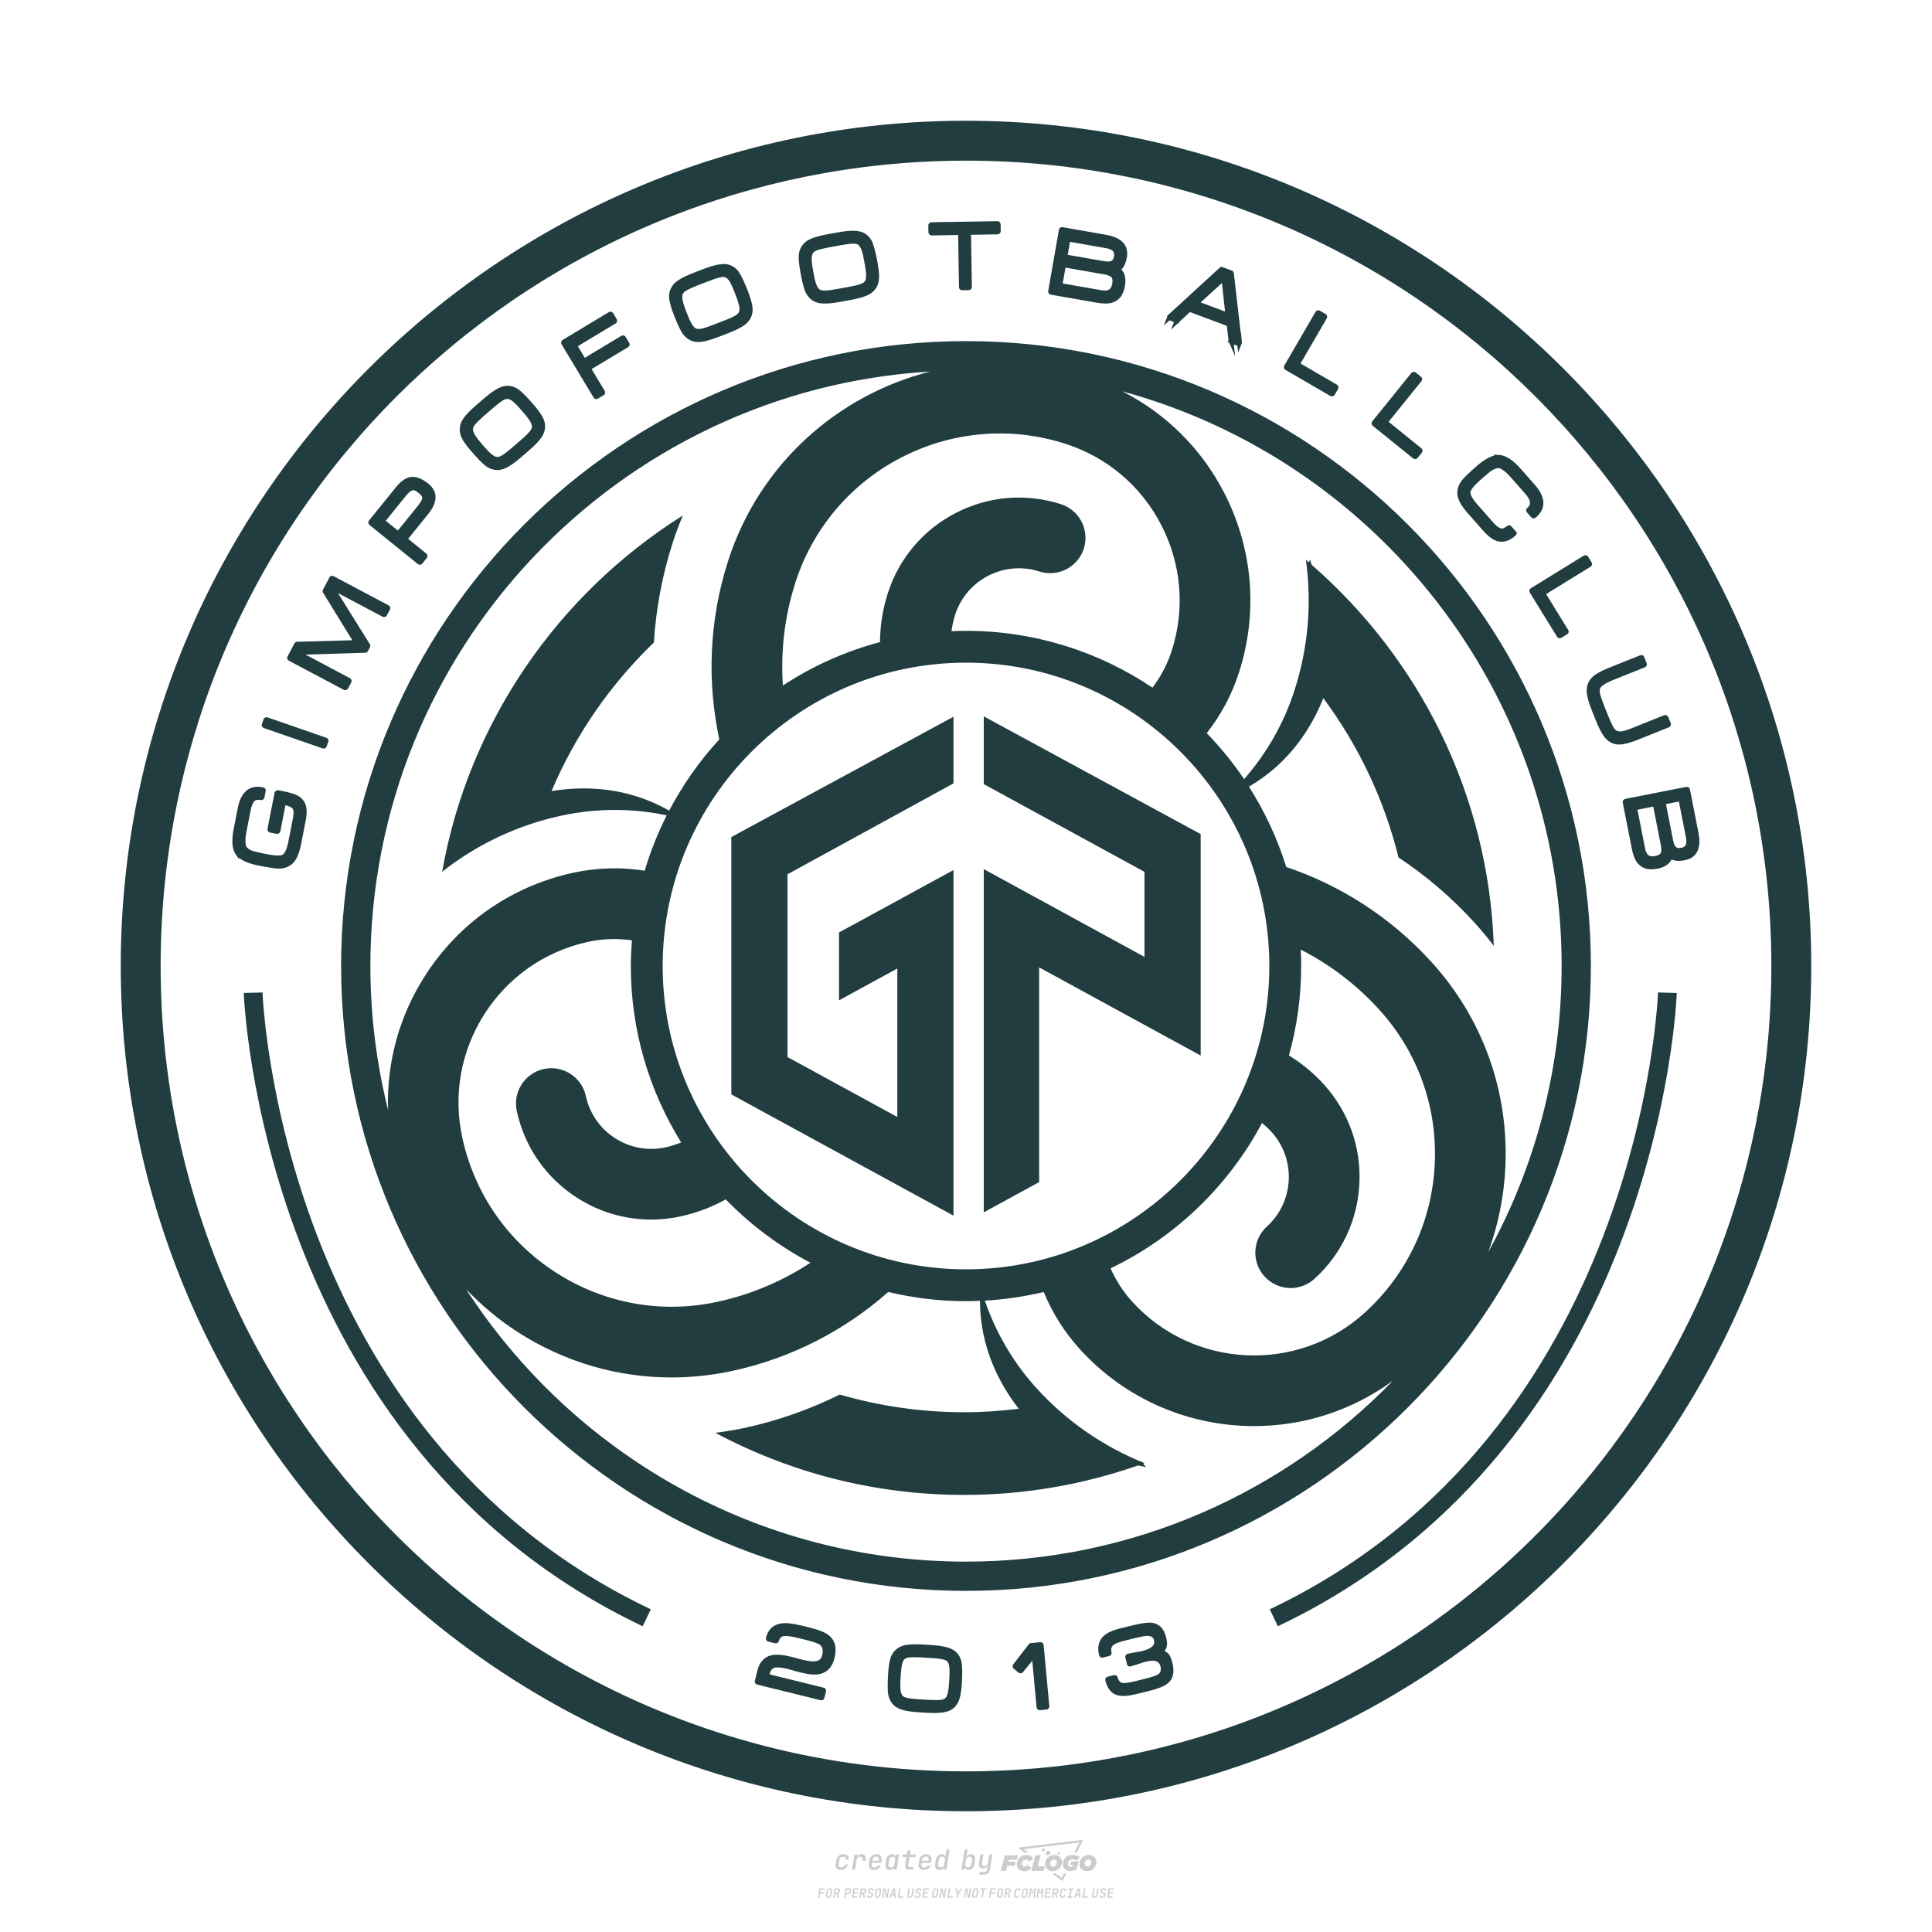 <?xml version="1.0" encoding="iso-8859-1"?>
<!-- Created by @FCLOGO 2024-10-21 GMT+8 20:57:49 . https://fclogo.top/ -->
<!-- FOR PERSONAL USE ONLY NOT FOR COMMERCIAL USE -->
<svg version="1.1" id="&#x56FE;&#x5C42;_1" xmlns="http://www.w3.org/2000/svg" xmlns:xlink="http://www.w3.org/1999/xlink" x="0px"
	 y="0px" viewBox="0 0 800 800" style="enable-background:new 0 0 800 800;" xml:space="preserve">
<path style="fill:#CCCCCC;" d="M348.219,774.301c-0.786,0-1.375-0.217-1.768-0.652c-0.393-0.435-0.528-1.03-0.406-1.786l0.252-1.648
	c0.122-0.755,0.45-1.35,0.984-1.785c0.534-0.435,1.194-0.653,1.98-0.653c0.755,0,1.329,0.199,1.722,0.595
	c0.393,0.397,0.551,0.938,0.475,1.625h-1.236c0.03-0.359-0.055-0.637-0.257-0.836c-0.202-0.198-0.498-0.297-0.887-0.297
	c-0.42,0-0.763,0.117-1.03,0.349c-0.267,0.233-0.435,0.563-0.504,0.99l-0.263,1.659c-0.069,0.435-0.006,0.769,0.189,1.001
	c0.195,0.233,0.502,0.349,0.921,0.349c0.389,0,0.715-0.099,0.978-0.297c0.263-0.198,0.436-0.481,0.521-0.847h1.236
	c-0.137,0.687-0.467,1.231-0.99,1.631C349.614,774.101,348.975,774.301,348.219,774.301z M352.797,774.187l0.996-6.294h1.19
	l-0.195,1.19c0.336-0.87,0.973-1.304,1.911-1.304c0.671,0,1.169,0.208,1.493,0.624c0.324,0.416,0.429,0.986,0.315,1.71l-0.069,0.423
	h-1.27l0.057-0.32c0.069-0.45,0.011-0.795-0.171-1.036c-0.183-0.24-0.477-0.361-0.881-0.361c-0.405,0-0.74,0.122-1.007,0.366
	c-0.267,0.245-0.435,0.588-0.504,1.03l-0.63,3.971H352.797z M361.906,774.301c-0.77,0-1.346-0.223-1.728-0.669
	c-0.382-0.446-0.515-1.036-0.4-1.768l0.252-1.648c0.084-0.488,0.257-0.915,0.521-1.281c0.263-0.366,0.601-0.651,1.013-0.852
	c0.412-0.202,0.873-0.304,1.385-0.304c0.771,0,1.349,0.224,1.734,0.669c0.385,0.446,0.517,1.036,0.395,1.768l-0.172,1.121h-3.845
	l-0.092,0.526c-0.153,0.954,0.217,1.43,1.11,1.43c0.717,0,1.175-0.248,1.373-0.744h1.225c-0.168,0.534-0.504,0.96-1.007,1.276
	C363.165,774.143,362.577,774.301,361.906,774.301z M361.231,770.216l-0.046,0.286l2.655-0.012l0.046-0.286
	c0.069-0.466,0.013-0.822-0.166-1.07c-0.179-0.248-0.486-0.372-0.921-0.372c-0.443,0-0.795,0.126-1.059,0.378
	C361.477,769.392,361.307,769.751,361.231,770.216z M368.326,774.301c-0.633,0-1.103-0.212-1.408-0.635
	c-0.305-0.423-0.397-1.001-0.274-1.733l0.274-1.774c0.115-0.733,0.393-1.312,0.836-1.74c0.442-0.427,0.98-0.641,1.613-0.641
	c0.465,0,0.83,0.119,1.093,0.354c0.263,0.237,0.391,0.558,0.383,0.962h0.023l0.172-1.202h1.236l-0.996,6.294h-1.225l0.195-1.201
	h-0.023c-0.122,0.412-0.351,0.734-0.687,0.967C369.203,774.185,368.799,774.301,368.326,774.301z M368.932,773.226
	c0.389,0,0.715-0.119,0.978-0.355c0.263-0.236,0.429-0.572,0.498-1.007l0.252-1.648c0.069-0.427,0.01-0.761-0.177-1.001
	c-0.187-0.24-0.475-0.36-0.864-0.36c-0.397,0-0.725,0.118-0.984,0.355c-0.26,0.237-0.423,0.572-0.492,1.007l-0.252,1.648
	c-0.069,0.443-0.013,0.78,0.166,1.013C368.236,773.11,368.528,773.226,368.932,773.226z M376.348,774.187
	c-0.572,0-0.994-0.156-1.264-0.469c-0.271-0.312-0.361-0.751-0.269-1.316l0.538-3.387h-1.739l0.171-1.122h1.74l0.275-1.716h1.236
	l-0.275,1.716h2.472l-0.183,1.122h-2.46l-0.538,3.387c-0.076,0.442,0.099,0.664,0.526,0.664h1.717l-0.172,1.121H376.348z
	 M382.504,774.301c-0.77,0-1.346-0.223-1.728-0.669c-0.382-0.446-0.515-1.036-0.4-1.768l0.252-1.648
	c0.084-0.488,0.257-0.915,0.521-1.281c0.263-0.366,0.601-0.651,1.013-0.852c0.412-0.202,0.873-0.304,1.385-0.304
	c0.771,0,1.349,0.224,1.734,0.669c0.385,0.446,0.517,1.036,0.395,1.768l-0.172,1.121h-3.845l-0.092,0.526
	c-0.153,0.954,0.217,1.43,1.11,1.43c0.717,0,1.175-0.248,1.373-0.744h1.225c-0.168,0.534-0.504,0.96-1.007,1.276
	C383.763,774.143,383.176,774.301,382.504,774.301z M381.829,770.216l-0.046,0.286l2.655-0.012l0.046-0.286
	c0.069-0.466,0.013-0.822-0.166-1.07c-0.179-0.248-0.486-0.372-0.921-0.372c-0.443,0-0.795,0.126-1.059,0.378
	C382.075,769.392,381.905,769.751,381.829,770.216z M388.924,774.301c-0.633,0-1.101-0.212-1.402-0.635
	c-0.301-0.423-0.395-1.001-0.28-1.733l0.274-1.774c0.115-0.733,0.393-1.312,0.836-1.74c0.442-0.427,0.98-0.641,1.613-0.641
	c0.465,0,0.83,0.119,1.093,0.354c0.263,0.237,0.391,0.558,0.383,0.962h0.023l0.206-1.465l0.298-1.796h1.236l-1.327,8.354h-1.225
	l0.195-1.201h-0.023c-0.122,0.412-0.351,0.734-0.687,0.967C389.802,774.185,389.397,774.301,388.924,774.301z M389.531,773.226
	c0.389,0,0.715-0.119,0.978-0.355c0.263-0.236,0.429-0.572,0.498-1.007l0.252-1.648c0.076-0.427,0.019-0.761-0.172-1.001
	c-0.191-0.24-0.481-0.36-0.87-0.36c-0.397,0-0.725,0.118-0.984,0.355c-0.26,0.237-0.423,0.572-0.492,1.007l-0.252,1.648
	c-0.076,0.443-0.023,0.78,0.16,1.013C388.833,773.11,389.126,773.226,389.531,773.226z M401.017,774.301
	c-0.473,0-0.839-0.116-1.099-0.349c-0.26-0.233-0.385-0.555-0.377-0.967h-0.011l-0.195,1.201h-1.224l1.327-8.354h1.236l-0.286,1.796
	l-0.274,1.465h0.046c0.122-0.412,0.353-0.734,0.692-0.967c0.34-0.232,0.742-0.349,1.208-0.349c0.633,0,1.1,0.214,1.402,0.641
	c0.301,0.428,0.395,1.007,0.281,1.74l-0.275,1.774c-0.115,0.733-0.395,1.31-0.841,1.733
	C402.179,774.089,401.643,774.301,401.017,774.301z M400.766,773.226c0.397,0,0.723-0.116,0.978-0.349
	c0.255-0.233,0.422-0.571,0.498-1.013l0.252-1.648c0.069-0.435,0.011-0.771-0.171-1.007c-0.183-0.237-0.473-0.355-0.87-0.355
	c-0.389,0-0.715,0.12-0.978,0.36c-0.263,0.24-0.429,0.574-0.498,1.001l-0.252,1.648c-0.069,0.435-0.011,0.771,0.172,1.007
	C400.079,773.107,400.369,773.226,400.766,773.226z M405.469,776.247l0.172-1.064h1.934c0.641,0,1.007-0.302,1.099-0.905
	l0.103-0.675l0.206-1.19h-0.034c-0.122,0.42-0.347,0.744-0.675,0.973c-0.328,0.228-0.729,0.343-1.201,0.343
	c-0.626,0-1.093-0.201-1.402-0.601c-0.309-0.4-0.41-0.944-0.303-1.631l0.584-3.605h1.236l-0.561,3.479
	c-0.061,0.412,0,0.732,0.183,0.961c0.183,0.229,0.465,0.343,0.847,0.343c0.389,0,0.717-0.122,0.984-0.366
	c0.267-0.244,0.431-0.584,0.492-1.018l0.538-3.399h1.236l-1.007,6.409c-0.099,0.603-0.37,1.078-0.812,1.425
	c-0.443,0.347-1,0.521-1.671,0.521H405.469z M417.787,770.085h3.221l0.537-1.854h-5.466l-1.708,6.442h2.147l0.586-2.099h3.026
	l0.439-1.708h-3.026L417.787,770.085z M424.229,772.916c-0.586,0-1.025-0.39-1.025-1.122c0-0.878,0.634-1.757,1.61-1.757
	c0.488,0,0.878,0.244,1.025,0.781l1.952-0.83c-0.293-1.171-1.269-1.903-2.635-1.903c-2.782,0-4.148,2.147-4.148,3.904
	c0,1.757,1.269,2.831,3.075,2.831c1.366,0,2.343-0.586,2.977-1.415l-1.513-1.171C425.156,772.672,424.717,772.916,424.229,772.916z
	 M430.915,768.231h-2.147l-1.757,6.442h5.124l0.488-1.854h-2.928L430.915,768.231z M439.748,771.013
	c0-1.659-1.318-2.928-3.221-2.928c-2.196,0-3.807,1.806-3.807,3.807c0,1.659,1.318,2.928,3.221,2.928
	C438.138,774.819,439.748,773.013,439.748,771.013z M434.917,771.696c0-0.83,0.586-1.708,1.513-1.708
	c0.781,0,1.171,0.537,1.171,1.22c0,0.83-0.586,1.708-1.513,1.708C435.307,772.916,434.917,772.379,434.917,771.696z
	 M443.213,772.233h1.074l-0.195,0.683c-0.146,0.049-0.342,0.098-0.586,0.098c-0.683,0-1.269-0.39-1.269-1.22
	c0-1.025,0.732-1.903,1.952-1.903c0.586,0,1.122,0.244,1.513,0.586l1.366-1.367c-0.439-0.537-1.513-1.074-2.733-1.074
	c-2.587,0-4.295,1.757-4.295,3.855c0,2.05,1.61,2.879,3.221,2.879c0.927,0,1.854-0.293,2.489-0.683l0.927-3.319h-3.123
	L443.213,772.233z M450.777,768.084c-2.196,0-3.807,1.806-3.807,3.807c0,1.659,1.318,2.928,3.221,2.928
	c2.196,0,3.807-1.806,3.807-3.807C453.998,769.353,452.681,768.084,450.777,768.084z M450.338,772.916
	c-0.781,0-1.171-0.537-1.171-1.22c0-0.83,0.586-1.708,1.513-1.708c0.781,0,1.171,0.537,1.171,1.22
	C451.851,772.037,451.265,772.916,450.338,772.916z M437.942,767.499c-0.049,0.293,0.098,0.488,0.439,0.488s0.537-0.195,0.634-0.488
	c0.049-0.244-0.098-0.488-0.439-0.488C438.235,767.011,437.991,767.255,437.942,767.499z M432.135,765.498
	c-0.439,0-0.732,0.244-0.781,0.586c-0.049,0.342,0.098,0.586,0.537,0.586s0.732-0.244,0.781-0.586
	C432.769,765.742,432.574,765.498,432.135,765.498z M433.013,767.304c-0.098,0.537,0.146,0.878,0.83,0.878
	c0.634,0,1.074-0.39,1.171-0.878s-0.146-0.878-0.83-0.878C433.501,766.425,433.111,766.815,433.013,767.304z M439.602,777.552
	l-2.44-1.806h-1.513l4.246,3.172l1.61-3.172h-0.976L439.602,777.552z M425.839,767.157l-2.001-1.464l23.132-2.782l-2.147,4.246
	h1.025l2.684-5.319l-26.988,3.221l2.782,2.099H425.839z M338.719,785.785l0.609-3.832h2.32l-0.084,0.519H339.8l-0.184,1.144h1.627
	l-0.084,0.525h-1.617l-0.257,1.643H338.719z M342.97,785.838c-0.357,0-0.623-0.101-0.798-0.302
	c-0.175-0.201-0.234-0.473-0.178-0.816l0.268-1.701c0.056-0.343,0.203-0.615,0.441-0.816c0.238-0.201,0.536-0.302,0.892-0.302
	c0.357,0,0.623,0.1,0.798,0.299c0.175,0.199,0.236,0.471,0.184,0.814l-0.268,1.706c-0.056,0.343-0.204,0.615-0.444,0.816
	C343.625,785.737,343.327,785.838,342.97,785.838z M343.049,785.334c0.193,0,0.348-0.052,0.467-0.157
	c0.119-0.105,0.194-0.257,0.226-0.457l0.268-1.701c0.031-0.199,0.005-0.352-0.079-0.456c-0.084-0.105-0.222-0.157-0.415-0.157
	s-0.347,0.052-0.464,0.157c-0.117,0.105-0.192,0.257-0.223,0.456l-0.268,1.701c-0.031,0.2-0.005,0.352,0.079,0.457
	C342.723,785.281,342.86,785.334,343.049,785.334z M344.996,785.785l0.609-3.832h1.202c0.238,0,0.439,0.046,0.604,0.139
	c0.164,0.093,0.283,0.223,0.357,0.391c0.073,0.168,0.091,0.366,0.052,0.593c-0.038,0.259-0.14,0.484-0.304,0.675
	c-0.164,0.19-0.366,0.321-0.604,0.391l0.535,1.643h-0.619l-0.478-1.575h-0.541l-0.247,1.575H344.996z M345.888,783.707h0.635
	c0.189,0,0.349-0.056,0.48-0.168c0.131-0.112,0.211-0.262,0.239-0.451c0.032-0.193,0-0.345-0.094-0.459
	c-0.095-0.114-0.236-0.171-0.425-0.171h-0.635L345.888,783.707z M349.545,785.785l0.609-3.832h1.254c0.371,0,0.651,0.105,0.84,0.315
	c0.189,0.21,0.255,0.49,0.199,0.84c-0.038,0.234-0.122,0.438-0.249,0.611s-0.29,0.307-0.488,0.402
	c-0.198,0.095-0.419,0.142-0.664,0.142h-0.693l-0.241,1.522H349.545z M350.432,783.754h0.693c0.192,0,0.357-0.059,0.493-0.176
	c0.136-0.117,0.22-0.274,0.252-0.47c0.031-0.196-0.002-0.353-0.1-0.47c-0.098-0.117-0.245-0.176-0.441-0.176h-0.688L350.432,783.754
	z M352.747,785.785l0.609-3.832h2.252l-0.079,0.504h-1.695l-0.173,1.087h1.512l-0.079,0.499h-1.512l-0.194,1.239h1.69l-0.079,0.504
	H352.747z M355.843,785.785l0.609-3.832h1.202c0.238,0,0.439,0.046,0.604,0.139c0.164,0.093,0.284,0.223,0.357,0.391
	c0.073,0.168,0.091,0.366,0.052,0.593c-0.038,0.259-0.14,0.484-0.304,0.675c-0.164,0.19-0.366,0.321-0.604,0.391l0.535,1.643h-0.619
	l-0.478-1.575h-0.541l-0.247,1.575H355.843z M356.736,783.707h0.635c0.189,0,0.349-0.056,0.48-0.168
	c0.131-0.112,0.211-0.262,0.239-0.451c0.032-0.193,0-0.345-0.094-0.459c-0.095-0.114-0.236-0.171-0.425-0.171h-0.635
	L356.736,783.707z M360.132,785.838c-0.385,0-0.674-0.095-0.866-0.286c-0.192-0.191-0.264-0.451-0.215-0.779h0.567
	c-0.028,0.175,0.011,0.312,0.115,0.412c0.105,0.1,0.266,0.15,0.483,0.15c0.203,0,0.37-0.049,0.501-0.147
	c0.131-0.098,0.211-0.233,0.239-0.404c0.021-0.15,0.001-0.279-0.06-0.386c-0.061-0.107-0.158-0.181-0.291-0.223l-0.457-0.136
	c-0.266-0.08-0.462-0.217-0.588-0.409c-0.126-0.192-0.17-0.42-0.131-0.682c0.035-0.21,0.112-0.394,0.231-0.551
	c0.119-0.157,0.273-0.28,0.462-0.367c0.189-0.087,0.402-0.131,0.64-0.131c0.35,0,0.616,0.095,0.798,0.286
	c0.182,0.191,0.248,0.444,0.199,0.759h-0.567c0.028-0.168-0.003-0.3-0.092-0.396c-0.089-0.096-0.23-0.144-0.422-0.144
	c-0.189,0-0.343,0.045-0.462,0.134c-0.119,0.089-0.189,0.214-0.21,0.375c-0.025,0.151-0.007,0.279,0.053,0.386
	c0.06,0.107,0.158,0.181,0.294,0.223l0.467,0.147c0.262,0.081,0.456,0.217,0.58,0.409c0.124,0.193,0.165,0.422,0.123,0.688
	c-0.035,0.217-0.115,0.406-0.241,0.567c-0.126,0.161-0.288,0.286-0.486,0.375C360.598,785.793,360.376,785.838,360.132,785.838z
	 M363.265,785.838c-0.357,0-0.623-0.101-0.798-0.302c-0.175-0.201-0.234-0.473-0.178-0.816l0.268-1.701
	c0.056-0.343,0.203-0.615,0.441-0.816c0.238-0.201,0.535-0.302,0.892-0.302c0.357,0,0.623,0.1,0.798,0.299
	c0.175,0.199,0.236,0.471,0.184,0.814l-0.268,1.706c-0.056,0.343-0.204,0.615-0.444,0.816
	C363.92,785.737,363.622,785.838,363.265,785.838z M363.344,785.334c0.192,0,0.348-0.052,0.467-0.157
	c0.119-0.105,0.194-0.257,0.226-0.457l0.268-1.701c0.031-0.199,0.005-0.352-0.079-0.456c-0.084-0.105-0.222-0.157-0.415-0.157
	c-0.192,0-0.347,0.052-0.464,0.157c-0.117,0.105-0.192,0.257-0.223,0.456l-0.268,1.701c-0.031,0.2-0.005,0.352,0.079,0.457
	C363.019,785.281,363.155,785.334,363.344,785.334z M365.275,785.785l0.609-3.832h0.709l0.619,3.186
	c0.007-0.098,0.017-0.217,0.029-0.357c0.012-0.14,0.027-0.285,0.045-0.435c0.018-0.151,0.037-0.289,0.058-0.415l0.315-1.979h0.525
	l-0.609,3.832h-0.708l-0.614-3.186c-0.007,0.095-0.017,0.209-0.029,0.344s-0.027,0.276-0.045,0.423
	c-0.018,0.147-0.037,0.283-0.058,0.409l-0.315,2.01H365.275z M368.225,785.785l1.585-3.832h0.745l0.373,3.832h-0.562l-0.073-0.971
	h-1.087l-0.388,0.971H368.225z M369.385,784.342h0.871l-0.089-1.102c-0.017-0.196-0.03-0.365-0.037-0.509
	c-0.007-0.144-0.011-0.243-0.011-0.299c-0.017,0.056-0.052,0.156-0.102,0.299c-0.051,0.143-0.115,0.311-0.191,0.504L369.385,784.342
	z M371.721,785.785l0.609-3.832h0.567l-0.525,3.312h1.674l-0.079,0.52H371.721z M376.678,785.838c-0.367,0-0.634-0.101-0.8-0.302
	c-0.166-0.201-0.221-0.475-0.165-0.821l0.436-2.761h0.567l-0.436,2.755c-0.031,0.196-0.008,0.35,0.071,0.462
	c0.079,0.112,0.214,0.168,0.407,0.168c0.192,0,0.347-0.056,0.465-0.168c0.117-0.112,0.192-0.266,0.223-0.462l0.436-2.755h0.567
	l-0.436,2.761c-0.056,0.35-0.2,0.625-0.433,0.824C377.346,785.738,377.046,785.838,376.678,785.838z M379.843,785.838
	c-0.385,0-0.674-0.095-0.866-0.286c-0.192-0.191-0.264-0.451-0.215-0.779h0.567c-0.028,0.175,0.011,0.312,0.115,0.412
	c0.105,0.1,0.266,0.15,0.483,0.15c0.203,0,0.37-0.049,0.501-0.147c0.131-0.098,0.211-0.233,0.239-0.404
	c0.021-0.15,0.001-0.279-0.06-0.386c-0.061-0.107-0.158-0.181-0.291-0.223l-0.457-0.136c-0.266-0.08-0.462-0.217-0.588-0.409
	c-0.126-0.192-0.17-0.42-0.131-0.682c0.035-0.21,0.112-0.394,0.231-0.551s0.273-0.28,0.462-0.367
	c0.189-0.087,0.402-0.131,0.64-0.131c0.35,0,0.616,0.095,0.798,0.286c0.182,0.191,0.248,0.444,0.199,0.759h-0.567
	c0.028-0.168-0.003-0.3-0.092-0.396c-0.089-0.096-0.23-0.144-0.422-0.144c-0.189,0-0.343,0.045-0.462,0.134
	c-0.119,0.089-0.189,0.214-0.21,0.375c-0.024,0.151-0.007,0.279,0.053,0.386c0.06,0.107,0.157,0.181,0.294,0.223l0.467,0.147
	c0.262,0.081,0.456,0.217,0.58,0.409c0.124,0.193,0.165,0.422,0.123,0.688c-0.035,0.217-0.115,0.406-0.241,0.567
	c-0.126,0.161-0.288,0.286-0.486,0.375C380.31,785.793,380.088,785.838,379.843,785.838z M381.906,785.785l0.609-3.832h2.252
	l-0.079,0.504h-1.695l-0.173,1.087h1.512l-0.079,0.499h-1.512l-0.194,1.239h1.69l-0.079,0.504H381.906z M386.943,785.838
	c-0.357,0-0.623-0.101-0.798-0.302c-0.175-0.201-0.234-0.473-0.178-0.816l0.268-1.701c0.056-0.343,0.203-0.615,0.441-0.816
	c0.238-0.201,0.536-0.302,0.892-0.302c0.357,0,0.623,0.1,0.798,0.299c0.175,0.199,0.236,0.471,0.184,0.814l-0.268,1.706
	c-0.056,0.343-0.204,0.615-0.444,0.816C387.598,785.737,387.299,785.838,386.943,785.838z M387.021,785.334
	c0.193,0,0.348-0.052,0.467-0.157c0.119-0.105,0.194-0.257,0.226-0.457l0.268-1.701c0.031-0.199,0.005-0.352-0.079-0.456
	c-0.084-0.105-0.222-0.157-0.415-0.157c-0.193,0-0.347,0.052-0.464,0.157c-0.117,0.105-0.192,0.257-0.223,0.456l-0.268,1.701
	c-0.031,0.2-0.005,0.352,0.079,0.457C386.696,785.281,386.832,785.334,387.021,785.334z M388.953,785.785l0.609-3.832h0.709
	l0.619,3.186c0.007-0.098,0.017-0.217,0.029-0.357c0.012-0.14,0.027-0.285,0.045-0.435c0.018-0.151,0.037-0.289,0.058-0.415
	l0.315-1.979h0.525l-0.609,3.832h-0.708l-0.614-3.186c-0.007,0.095-0.017,0.209-0.029,0.344c-0.012,0.135-0.027,0.276-0.045,0.423
	c-0.018,0.147-0.037,0.283-0.058,0.409l-0.315,2.01H388.953z M392.249,785.785l0.609-3.832h0.567l-0.525,3.312h1.674l-0.079,0.52
	H392.249z M396.117,785.785l0.22-1.412l-0.751-2.42h0.577l0.446,1.449c0.028,0.095,0.05,0.184,0.066,0.268
	c0.016,0.084,0.025,0.147,0.029,0.189c0.017-0.042,0.046-0.105,0.087-0.189c0.04-0.084,0.088-0.173,0.144-0.268l0.898-1.449h0.598
	l-1.527,2.42l-0.22,1.412H396.117z M399.217,785.785l0.609-3.832h0.709l0.619,3.186c0.007-0.098,0.017-0.217,0.029-0.357
	c0.012-0.14,0.027-0.285,0.044-0.435c0.018-0.151,0.037-0.289,0.058-0.415l0.315-1.979h0.525l-0.609,3.832h-0.708l-0.614-3.186
	c-0.007,0.095-0.017,0.209-0.029,0.344c-0.012,0.135-0.027,0.276-0.045,0.423c-0.018,0.147-0.037,0.283-0.058,0.409l-0.315,2.01
	H399.217z M403.505,785.838c-0.357,0-0.623-0.101-0.798-0.302c-0.175-0.201-0.234-0.473-0.179-0.816l0.268-1.701
	c0.056-0.343,0.203-0.615,0.441-0.816c0.238-0.201,0.535-0.302,0.892-0.302c0.357,0,0.623,0.1,0.798,0.299
	c0.175,0.199,0.236,0.471,0.184,0.814l-0.268,1.706c-0.056,0.343-0.204,0.615-0.444,0.816
	C404.16,785.737,403.862,785.838,403.505,785.838z M403.584,785.334c0.193,0,0.348-0.052,0.467-0.157
	c0.119-0.105,0.194-0.257,0.226-0.457l0.268-1.701c0.032-0.199,0.005-0.352-0.079-0.456c-0.084-0.105-0.222-0.157-0.415-0.157
	c-0.193,0-0.347,0.052-0.465,0.157c-0.117,0.105-0.191,0.257-0.223,0.456l-0.268,1.701c-0.032,0.2-0.005,0.352,0.079,0.457
	C403.258,785.281,403.395,785.334,403.584,785.334z M406.381,785.785l0.525-3.312h-1.023l0.084-0.519h2.619l-0.084,0.519h-1.029
	l-0.525,3.312H406.381z M409.518,785.785l0.609-3.832h2.32l-0.084,0.519h-1.764l-0.184,1.144h1.627l-0.084,0.525h-1.617
	l-0.257,1.643H409.518z M413.769,785.838c-0.357,0-0.623-0.101-0.798-0.302c-0.175-0.201-0.234-0.473-0.179-0.816l0.268-1.701
	c0.056-0.343,0.203-0.615,0.441-0.816c0.238-0.201,0.535-0.302,0.892-0.302c0.357,0,0.623,0.1,0.798,0.299
	c0.175,0.199,0.236,0.471,0.184,0.814l-0.268,1.706c-0.056,0.343-0.204,0.615-0.444,0.816
	C414.425,785.737,414.126,785.838,413.769,785.838z M413.848,785.334c0.193,0,0.348-0.052,0.467-0.157
	c0.119-0.105,0.194-0.257,0.226-0.457l0.268-1.701c0.032-0.199,0.005-0.352-0.079-0.456c-0.084-0.105-0.222-0.157-0.415-0.157
	c-0.193,0-0.347,0.052-0.465,0.157c-0.117,0.105-0.191,0.257-0.223,0.456l-0.268,1.701c-0.032,0.2-0.005,0.352,0.079,0.457
	C413.522,785.281,413.659,785.334,413.848,785.334z M415.795,785.785l0.609-3.832h1.202c0.238,0,0.439,0.046,0.604,0.139
	c0.164,0.093,0.283,0.223,0.357,0.391c0.073,0.168,0.091,0.366,0.053,0.593c-0.039,0.259-0.14,0.484-0.304,0.675
	c-0.165,0.19-0.366,0.321-0.604,0.391l0.535,1.643h-0.619l-0.478-1.575h-0.541l-0.247,1.575H415.795z M416.688,783.707h0.635
	c0.189,0,0.349-0.056,0.48-0.168c0.131-0.112,0.211-0.262,0.239-0.451c0.032-0.193,0-0.345-0.095-0.459
	c-0.094-0.114-0.236-0.171-0.425-0.171h-0.635L416.688,783.707z M420.905,785.838c-0.36,0-0.631-0.101-0.811-0.302
	c-0.18-0.201-0.242-0.473-0.187-0.816l0.268-1.701c0.056-0.346,0.206-0.619,0.449-0.819s0.545-0.299,0.906-0.299
	c0.357,0,0.625,0.101,0.806,0.302c0.18,0.201,0.242,0.473,0.186,0.816h-0.567c0.031-0.199,0.003-0.352-0.087-0.456
	c-0.089-0.105-0.228-0.157-0.417-0.157c-0.193,0-0.351,0.052-0.475,0.157c-0.124,0.105-0.202,0.255-0.233,0.451l-0.268,1.706
	c-0.032,0.2-0.003,0.352,0.087,0.457c0.089,0.105,0.23,0.157,0.423,0.157c0.192,0,0.35-0.052,0.472-0.157
	c0.122-0.105,0.199-0.257,0.231-0.457h0.567c-0.035,0.228-0.114,0.425-0.239,0.593c-0.124,0.168-0.281,0.298-0.47,0.388
	C421.357,785.792,421.143,785.838,420.905,785.838z M424.033,785.838c-0.357,0-0.623-0.101-0.798-0.302
	c-0.175-0.201-0.234-0.473-0.179-0.816l0.268-1.701c0.056-0.343,0.203-0.615,0.441-0.816c0.238-0.201,0.535-0.302,0.892-0.302
	c0.357,0,0.623,0.1,0.798,0.299c0.175,0.199,0.236,0.471,0.184,0.814l-0.268,1.706c-0.056,0.343-0.204,0.615-0.444,0.816
	C424.689,785.737,424.39,785.838,424.033,785.838z M424.112,785.334c0.193,0,0.348-0.052,0.467-0.157
	c0.119-0.105,0.194-0.257,0.226-0.457l0.268-1.701c0.032-0.199,0.005-0.352-0.079-0.456c-0.084-0.105-0.222-0.157-0.415-0.157
	c-0.192,0-0.347,0.052-0.465,0.157c-0.117,0.105-0.191,0.257-0.223,0.456l-0.268,1.701c-0.032,0.2-0.005,0.352,0.079,0.457
	C423.787,785.281,423.923,785.334,424.112,785.334z M425.965,785.785l0.609-3.832h0.687l0.184,1.228
	c0.021,0.119,0.037,0.23,0.047,0.333c0.011,0.103,0.019,0.183,0.026,0.239c0.018-0.056,0.047-0.136,0.089-0.241
	c0.042-0.105,0.091-0.217,0.147-0.336l0.567-1.223h0.709l-0.609,3.832h-0.535l0.204-1.291c0.024-0.168,0.058-0.353,0.1-0.554
	c0.042-0.201,0.087-0.404,0.136-0.609c0.049-0.205,0.096-0.4,0.142-0.585c0.045-0.185,0.087-0.348,0.126-0.488l-0.855,1.863h-0.551
	l-0.283-1.863c-0.004,0.136-0.011,0.295-0.021,0.475c-0.011,0.18-0.024,0.372-0.039,0.575c-0.016,0.203-0.035,0.407-0.058,0.611
	c-0.023,0.205-0.048,0.396-0.076,0.575l-0.205,1.291H425.965z M429.115,785.785l0.609-3.832h0.687l0.184,1.228
	c0.021,0.119,0.037,0.23,0.047,0.333c0.011,0.103,0.019,0.183,0.026,0.239c0.018-0.056,0.047-0.136,0.089-0.241
	c0.042-0.105,0.091-0.217,0.147-0.336l0.567-1.223h0.709l-0.609,3.832h-0.535l0.204-1.291c0.025-0.168,0.058-0.353,0.1-0.554
	c0.042-0.201,0.087-0.404,0.136-0.609c0.049-0.205,0.096-0.4,0.142-0.585c0.045-0.185,0.087-0.348,0.126-0.488l-0.855,1.863h-0.551
	l-0.283-1.863c-0.004,0.136-0.011,0.295-0.021,0.475c-0.011,0.18-0.024,0.372-0.039,0.575c-0.016,0.203-0.035,0.407-0.058,0.611
	c-0.023,0.205-0.048,0.396-0.076,0.575l-0.205,1.291H429.115z M432.411,785.785l0.609-3.832h2.252l-0.079,0.504h-1.695l-0.173,1.087
	h1.512l-0.079,0.499h-1.512l-0.194,1.239h1.69l-0.079,0.504H432.411z M435.507,785.785l0.609-3.832h1.202
	c0.238,0,0.439,0.046,0.604,0.139c0.164,0.093,0.283,0.223,0.357,0.391c0.073,0.168,0.091,0.366,0.053,0.593
	c-0.039,0.259-0.14,0.484-0.304,0.675c-0.165,0.19-0.366,0.321-0.604,0.391l0.535,1.643h-0.619l-0.478-1.575h-0.541l-0.247,1.575
	H435.507z M436.4,783.707h0.635c0.189,0,0.349-0.056,0.48-0.168c0.131-0.112,0.211-0.262,0.239-0.451
	c0.032-0.193,0-0.345-0.095-0.459c-0.094-0.114-0.236-0.171-0.425-0.171h-0.635L436.4,783.707z M439.801,785.838
	c-0.36,0-0.631-0.101-0.811-0.302c-0.18-0.201-0.242-0.473-0.187-0.816l0.268-1.701c0.056-0.346,0.206-0.619,0.449-0.819
	s0.545-0.299,0.906-0.299c0.357,0,0.625,0.101,0.806,0.302c0.18,0.201,0.242,0.473,0.187,0.816h-0.567
	c0.031-0.199,0.003-0.352-0.087-0.456c-0.089-0.105-0.228-0.157-0.417-0.157c-0.193,0-0.351,0.052-0.475,0.157
	c-0.124,0.105-0.202,0.255-0.234,0.451l-0.268,1.706c-0.032,0.2-0.003,0.352,0.087,0.457c0.089,0.105,0.23,0.157,0.423,0.157
	s0.35-0.052,0.472-0.157c0.122-0.105,0.199-0.257,0.231-0.457h0.567c-0.035,0.228-0.114,0.425-0.239,0.593
	c-0.124,0.168-0.281,0.298-0.47,0.388C440.252,785.792,440.039,785.838,439.801,785.838z M441.879,785.785l0.079-0.504h0.777
	l0.446-2.824h-0.777l0.084-0.504h2.126l-0.084,0.504h-0.777l-0.446,2.824h0.777l-0.079,0.504H441.879z M444.74,785.785l1.585-3.832
	h0.745l0.373,3.832h-0.562l-0.073-0.971h-1.087l-0.388,0.971H444.74z M445.9,784.342h0.871l-0.089-1.102
	c-0.017-0.196-0.03-0.365-0.037-0.509c-0.007-0.144-0.01-0.243-0.01-0.299c-0.018,0.056-0.052,0.156-0.103,0.299
	c-0.051,0.143-0.115,0.311-0.192,0.504L445.9,784.342z M448.235,785.785l0.609-3.832h0.567l-0.525,3.312h1.674l-0.079,0.52H448.235z
	 M453.193,785.838c-0.368,0-0.634-0.101-0.8-0.302c-0.166-0.201-0.221-0.475-0.165-0.821l0.436-2.761h0.567l-0.436,2.755
	c-0.032,0.196-0.008,0.35,0.071,0.462c0.079,0.112,0.214,0.168,0.407,0.168c0.192,0,0.347-0.056,0.464-0.168
	c0.117-0.112,0.192-0.266,0.223-0.462l0.436-2.755h0.567l-0.436,2.761c-0.056,0.35-0.2,0.625-0.433,0.824
	C453.86,785.738,453.561,785.838,453.193,785.838z M456.358,785.838c-0.385,0-0.674-0.095-0.866-0.286
	c-0.193-0.191-0.264-0.451-0.215-0.779h0.567c-0.028,0.175,0.011,0.312,0.115,0.412c0.105,0.1,0.266,0.15,0.483,0.15
	c0.203,0,0.37-0.049,0.501-0.147s0.211-0.233,0.239-0.404c0.021-0.15,0.001-0.279-0.06-0.386c-0.061-0.107-0.158-0.181-0.291-0.223
	l-0.457-0.136c-0.266-0.08-0.462-0.217-0.588-0.409c-0.126-0.192-0.17-0.42-0.131-0.682c0.035-0.21,0.112-0.394,0.231-0.551
	c0.119-0.157,0.273-0.28,0.462-0.367c0.189-0.087,0.402-0.131,0.64-0.131c0.35,0,0.616,0.095,0.798,0.286
	c0.182,0.191,0.248,0.444,0.199,0.759h-0.567c0.028-0.168-0.003-0.3-0.092-0.396c-0.089-0.096-0.23-0.144-0.423-0.144
	c-0.189,0-0.343,0.045-0.462,0.134c-0.119,0.089-0.189,0.214-0.21,0.375c-0.025,0.151-0.007,0.279,0.052,0.386
	c0.06,0.107,0.157,0.181,0.294,0.223l0.467,0.147c0.262,0.081,0.456,0.217,0.58,0.409c0.124,0.193,0.165,0.422,0.124,0.688
	c-0.035,0.217-0.116,0.406-0.241,0.567c-0.126,0.161-0.288,0.286-0.486,0.375C456.824,785.793,456.603,785.838,456.358,785.838z
	 M458.421,785.785l0.609-3.832h2.252l-0.079,0.504h-1.695l-0.173,1.087h1.512l-0.079,0.499h-1.512l-0.194,1.239h1.69l-0.079,0.504
	H458.421z"/>
<path style="fill:#213D40;" d="M400,50C207.01,50,50,207.009,50,400C50,592.991,207.01,750,400,750s350-157.009,350-350
	C750,207.009,592.991,50,400,50z M732.447,426.347c-1.686,21.575-5.437,42.569-11.034,62.795c-0.416,1.503-0.843,3-1.278,4.494
	c-18.969,64.96-57.153,121.724-108.009,163.694c-2.059,1.699-4.138,3.373-6.239,5.024c-8.398,6.6-17.122,12.806-26.143,18.59
	c-4.51,2.891-9.095,5.678-13.75,8.355c-9.311,5.353-18.904,10.271-28.753,14.724c-2.462,1.113-4.941,2.197-7.434,3.251
	c-4.988,2.11-10.036,4.101-15.144,5.972c-2.553,0.935-5.122,1.839-7.705,2.713c-10.332,3.496-20.888,6.499-31.645,8.982
	c-2.69,0.621-5.39,1.21-8.104,1.764c-8.142,1.666-16.39,3.035-24.736,4.096c-2.782,0.353-5.573,0.673-8.376,0.957
	c-11.212,1.139-22.586,1.722-34.097,1.722c-28.777,0-56.704-3.645-83.342-10.499c-26.638-6.854-51.989-16.916-75.615-29.75
	c-9.452-5.134-18.625-10.711-27.496-16.704c-4.436-2.996-8.794-6.097-13.075-9.298c-6.42-4.801-12.661-9.828-18.712-15.069
	c-4.033-3.494-7.982-7.084-11.843-10.765c-5.791-5.521-11.385-11.249-16.767-17.171c-1.794-1.974-3.565-3.97-5.312-5.987
	c-3.494-4.034-6.893-8.152-10.193-12.352c-3.301-4.2-6.502-8.481-9.602-12.839c-6.198-8.717-11.989-17.745-17.342-27.055
	c-2.677-4.656-5.245-9.382-7.7-14.175c-2.456-4.793-4.798-9.654-7.025-14.578c-1.113-2.462-2.197-4.94-3.252-7.433
	c-2.11-4.987-4.101-10.036-5.971-15.144c-0.935-2.553-1.84-5.122-2.715-7.705c-3.495-10.331-6.498-20.888-8.981-31.645
	c-0.622-2.688-1.21-5.391-1.765-8.104c-1.665-8.141-3.035-16.39-4.096-24.734c-0.354-2.782-0.673-5.574-0.957-8.377
	c-1.138-11.211-1.722-22.586-1.722-34.097c0-5.938,0.162-11.838,0.468-17.699c0.288-5.502,0.702-10.97,1.254-16.397
	c0.285-2.803,0.603-5.595,0.957-8.377c1.06-8.345,2.431-16.593,4.096-24.734c0.556-2.714,1.144-5.415,1.765-8.104
	c0.788-3.417,1.648-6.806,2.54-10.182c1.007-3.804,2.08-7.582,3.216-11.331c1.029-3.398,2.091-6.78,3.225-10.131
	c0.874-2.583,1.779-5.151,2.715-7.705c1.87-5.108,3.861-10.157,5.971-15.144c1.054-2.494,2.139-4.972,3.252-7.434
	c2.227-4.924,4.569-9.785,7.025-14.578c2.455-4.794,5.023-9.52,7.7-14.175c2.676-4.655,5.462-9.24,8.354-13.75
	c3.946-6.156,8.104-12.161,12.434-18.031c2.018-2.733,4.059-5.445,6.156-8.114c2.543-3.237,5.164-6.411,7.824-9.55
	c2.516-2.969,5.064-5.909,7.681-8.787c3.588-3.948,7.27-7.81,11.042-11.581c6.679-6.679,13.656-13.059,20.88-19.155
	c2.578-2.175,5.183-4.318,7.825-6.414c33.255-26.386,71.66-46.551,113.465-58.758c1.494-0.436,2.991-0.862,4.493-1.279
	c20.208-5.592,41.182-9.341,62.736-11.03c0.429-0.033,0.858-0.068,1.288-0.101c8.293-0.617,16.669-0.938,25.12-0.938
	c184.176,0,333.481,149.304,333.481,333.481c0,8.451-0.321,16.826-0.938,25.12C732.512,425.529,732.479,425.937,732.447,426.347z
	 M658.751,400.003c0-142.676-116.078-258.753-258.751-258.753S141.249,257.327,141.249,400.003
	c0,142.67,116.078,258.748,258.751,258.748S658.751,542.673,658.751,400.003z M565.087,543.582
	c-27.815,25.272-71.007,23.206-96.286-4.615c-3.809-4.191-6.76-8.855-8.938-13.771c26.772-12.853,48.794-34.053,62.714-60.198
	c1.358,1.13,2.679,2.327,3.9,3.672c10.291,11.329,9.45,28.918-1.881,39.212c-5.981,5.433-6.426,14.69-0.991,20.669
	c5.437,5.984,14.692,6.426,20.671,0.992c11.276-10.243,17.887-24.262,18.617-39.477c0.73-15.214-4.509-29.802-14.751-41.078
	c-4.327-4.761-9.196-8.727-14.411-11.955c3.272-11.799,5.057-24.208,5.057-37.034c0-2.279-0.063-4.543-0.172-6.795
	c11.917,6.105,22.964,14.375,32.486,24.856c15.961,17.566,24.128,40.298,22.99,64.005
	C592.956,505.774,582.655,527.62,565.087,543.582z M400.002,525.604c-69.258,0-125.603-56.348-125.603-125.605
	c0-69.257,56.345-125.602,125.603-125.602c69.256,0,125.599,56.345,125.599,125.602
	C525.601,469.256,469.257,525.604,400.002,525.604z M646.637,400.003c0,42.879-11.017,83.224-30.341,118.389
	c4.035-11.079,6.451-22.812,7.031-34.925c1.513-31.519-9.34-61.737-30.56-85.091c-16.978-18.686-37.796-31.816-60.167-39.387
	c-3.671-11.841-8.914-22.989-15.439-33.246c16.716-9.751,25.841-24.242,30.805-36.64c14.439,19.417,25.148,41.753,31.123,65.937
	c11.459,7.608,22.069,16.657,31.554,27.097c2.796,3.076,5.414,6.27,7.908,9.536c-2.208-62.876-30.961-119.082-75.396-157.772
	l-0.765-2.223l-0.39,1.221c-0.424-0.362-0.839-0.735-1.264-1.095c2.512,17.864,1.003,36.203-4.657,53.889
	c-4.498,14.065-11.758,26.47-20.918,36.931c-4.589-6.807-9.787-13.165-15.477-19.045c5.784-7.345,10.38-15.821,13.395-25.242
	c7.928-24.786,5.733-51.178-6.185-74.312c-9.437-18.322-24.132-32.773-42.126-41.97
	C569.437,190.577,646.637,286.416,646.637,400.003z M441.054,183.727c17.341,5.548,31.482,17.518,39.822,33.702
	c8.338,16.184,9.875,34.646,4.326,51.987c-1.819,5.687-4.582,10.802-7.994,15.317c-22.089-14.843-48.652-23.519-77.207-23.519
	c-2.014,0-4.012,0.067-6.004,0.152c0.299-2.266,0.777-4.524,1.489-6.747c2.261-7.063,7.135-12.82,13.724-16.217
	c6.593-3.395,14.111-4.017,21.17-1.76c7.705,2.456,15.935-1.78,18.399-9.479c2.464-7.698-1.779-15.936-9.477-18.399
	c-14.511-4.641-29.957-3.354-43.497,3.62c-13.541,6.977-23.555,18.807-28.196,33.316c-2.143,6.695-3.177,13.482-3.214,20.164
	c-14.464,3.843-27.997,9.977-40.211,17.975c-0.953-14.003,0.623-28.401,5.154-42.562
	C344.271,194.608,394.388,168.779,441.054,183.727z M176.086,403.901c-10.818,16.824-16.044,36.113-15.402,55.684
	c-4.755-19.091-7.32-39.039-7.32-59.582c0-131.012,102.686-238.444,231.794-246.15c-38.236,9.688-70.814,38.252-83.695,78.503
	c-7.916,24.742-8.701,50.062-3.609,73.805c-8.139,8.851-15.127,18.764-20.768,29.497c-17.483-9.981-35.284-10.271-48.696-8.086
	c9.854-23.331,24.388-44.205,42.371-61.523c0.846-13.788,3.384-27.561,7.7-41.05c1.26-3.935,2.707-7.774,4.278-11.544
	c-51.43,32.315-88.549,85.335-99.622,147.297l-0.087,0.099l0.071-0.015c-0.008,0.045-0.015,0.091-0.026,0.137
	c14.266-11.198,30.911-19.219,49.153-23.18c14.684-3.194,29.566-3.19,43.853-0.177c-3.691,7.301-6.758,14.962-9.125,22.929
	c-9.574-1.515-19.573-1.339-29.607,0.844C211.921,366.913,190.164,382.01,176.086,403.901z M200.705,419.731
	c9.847-15.314,25.068-25.876,42.861-29.741c6.124-1.33,12.222-1.447,18.094-0.618c-0.267,3.512-0.447,7.046-0.447,10.625
	c0,26.79,7.652,51.817,20.852,73.051c-2.074,0.849-4.224,1.55-6.459,2.036c-7.242,1.578-14.666,0.234-20.903-3.778
	c-6.238-4.009-10.536-10.209-12.111-17.453c-1.713-7.9-9.515-12.906-17.408-11.195c-7.898,1.716-12.909,9.508-11.196,17.408
	c3.234,14.884,12.073,27.62,24.882,35.858c12.815,8.243,28.069,10.992,42.95,7.764c6.644-1.444,12.926-3.832,18.698-7.055
	c10.192,10.489,22.017,19.374,35.07,26.243c-11.416,7.496-24.338,13.094-38.462,16.162c-23.194,5.045-46.963,0.744-66.927-12.095
	c-19.963-12.837-33.734-32.682-38.77-55.876C187.563,453.276,190.858,435.044,200.705,419.731z M400,646.634
	c-86.682,0-163.011-44.988-207.005-112.803c6.365,6.626,13.449,12.636,21.372,17.732c19.294,12.407,41.254,18.814,63.659,18.812
	c8.411,0,16.896-0.905,25.311-2.733c24.803-5.388,46.678-16.949,64.47-32.665c10.339,2.466,21.11,3.81,32.195,3.81
	c1.935,0,3.853-0.067,5.769-0.146c0.097,19.165,7.909,34.224,16.083,44.7c-7.434,0.911-14.987,1.435-22.668,1.435
	c-17.855,0-35.108-2.589-51.459-7.325c-12.326,6.125-25.471,10.792-39.261,13.787c-4.052,0.879-8.142,1.536-12.24,2.064
	c30.727,16.389,65.772,25.715,102.96,25.715c25.227,0,49.448-4.329,72.027-12.195l3.364,0.656l-1.247-1.375
	c0.219-0.078,0.444-0.143,0.659-0.223c-16.9-6.775-32.266-17.281-44.726-30.991c-9.869-10.863-16.978-23.26-21.461-36.334
	c8.349-0.465,16.492-1.694,24.387-3.576c3.464,8.479,8.44,16.504,14.951,23.671c19.2,21.134,45.631,31.871,72.159,31.868
	c20.167-0.002,40.377-6.248,57.51-18.817C531.965,617.869,469.296,646.634,400,646.634z M107.152,358.426
	c-3.735-0.73-6.436-1.791-8.175-3.217l-0.096,0.455l-1.331-1.964c-1.473-2.234-1.723-5.705-0.76-10.623l1.67-8.54
	c0.641-3.267,1.824-5.654,3.522-7.097c1.762-1.496,4.069-1.978,6.847-1.439c0.575,0.11,0.846,0.375,0.987,0.582
	c0.193,0.284,0.26,0.639,0.191,1.001l-0.504,2.578c-0.159,0.79-0.817,1.231-1.61,1.088c-0.631-0.101-1.217-0.094-1.709,0.02
	c-0.403,0.094-0.748,0.328-1.056,0.713c-0.231,0.318-0.484,0.793-0.729,1.386c-0.246,0.609-0.457,1.353-0.623,2.207l-1.719,8.784
	c-0.279,1.426-0.423,2.648-0.432,3.632c-0.004,0.941,0.074,1.69,0.232,2.223c0.299,0.809,1.139,1.513,2.481,2.032
	c0.568,0.221,2.099,0.649,6.2,1.453c4.359,0.857,5.941,0.502,6.495,0.214c0.524-0.305,1.592-1.453,2.374-5.437l1.854-9.477
	c0.545-2.786,0.162-3.82-0.116-4.188c-0.135-0.171-0.468-0.468-1.205-0.81c-0.462-0.214-1.044-0.412-1.743-0.582l-2.097,10.719
	c-0.097,0.502-0.371,0.78-0.584,0.924c-0.216,0.143-0.57,0.295-1.08,0.194l-2.532-0.496c-0.505-0.097-0.781-0.371-0.926-0.586
	c-0.142-0.214-0.291-0.572-0.193-1.078l2.977-15.215l1.007-0.709l0.534,0.05c1.657,0.325,3.031,0.623,4.151,0.901
	c1.135,0.278,2.016,0.542,2.616,0.784c2.044,0.776,3.495,2.072,4.3,3.836c0.39,0.91,0.589,1.988,0.6,3.221
	c0.01,1.168-0.135,2.537-0.435,4.064l-1.799,9.192c-0.362,1.855-0.802,3.448-1.305,4.743c-0.524,1.356-1.18,2.467-1.947,3.301
	c-0.783,0.783-1.67,1.373-2.668,1.787c-0.989,0.415-2.147,0.626-3.441,0.626c-0.774-0.027-1.803-0.141-3.18-0.348
	C110.865,359.126,109.185,358.824,107.152,358.426z M108.52,300.789l-0.181-0.375l0.136-0.64l0.665-1.921
	c0.138-0.398,0.444-0.694,0.84-0.807c0.28-0.08,0.592-0.063,0.923,0.047l24.157,8.376c0.483,0.164,0.716,0.466,0.826,0.69
	l0.183,0.372l-0.134,0.609l-0.67,1.935c-0.201,0.566-0.67,0.891-1.223,0.891c-0.164,0-0.333-0.027-0.508-0.087l-24.16-8.376
	C108.871,301.331,108.632,301.019,108.52,300.789z M119.705,273.625c-0.739-0.392-0.988-1.162-0.608-1.878l2.917-5.501l0.571-0.482
	l23.308-0.649l-12.28-19.943c-0.071-0.234-0.101-0.606,0.143-1.054l2.845-5.366l0.547-0.255c0.247-0.074,0.636-0.107,1.119,0.147
	l22.579,11.982c0.459,0.244,0.641,0.579,0.715,0.817l0.121,0.398l-0.23,0.575l-1.245,2.346c-0.235,0.442-0.57,0.623-0.808,0.693
	c-0.235,0.08-0.615,0.114-1.054-0.12l-18.4-9.762l13.353,21.412c0.1,0.331,0.057,0.683-0.128,1.048l-0.967,1.814l-0.561,0.425
	l-25.111,0.794l18.313,9.719c0.44,0.234,0.618,0.569,0.692,0.806c0.074,0.238,0.11,0.616-0.122,1.055l-1.267,2.391
	c-0.255,0.482-0.7,0.742-1.182,0.742c-0.224,0.004-0.455-0.053-0.677-0.174L119.705,273.625z M172.966,233.51
	c0.323,0.265,0.639,0.332,0.879,0.332c0.049,0,0.095-0.003,0.137-0.007c0.247-0.026,0.609-0.14,0.917-0.525l1.757-2.173
	c0.33-0.412,0.365-0.803,0.336-1.061c-0.026-0.248-0.141-0.606-0.516-0.9l-7.479-6.05l8.323-10.294
	c1.977-2.447,2.994-4.743,3.021-6.828c0.03-2.176-0.988-4.111-3.021-5.755c-1.286-1.041-2.533-1.794-3.707-2.24
	c-1.222-0.458-2.373-0.632-3.448-0.529c-1.08,0.141-2.178,0.609-3.266,1.399c-1.021,0.743-2.059,1.765-3.083,3.033l-10.969,13.568
	c-0.509,0.626-0.412,1.433,0.236,1.961L172.966,233.51z M167.98,205.44c0.525-0.646,1.002-1.165,1.417-1.54
	c0.391-0.351,0.755-0.61,1.057-0.756c0.365-0.168,0.701-0.214,1.033-0.141c0.39,0.087,0.811,0.308,1.25,0.663l1.004,0.813
	c0.443,0.355,0.762,0.733,0.948,1.119c0.112,0.237,0.16,0.475,0.149,0.736l-0.067,0.248c-0.129,0.488-0.542,1.393-1.773,2.916
	l-8.245,10.2l-5.017-4.057L167.98,205.44z M192.257,183.158c0.754,1.112,1.699,2.323,2.893,3.709
	c1.397,1.617,2.63,2.966,3.667,4.013c1.073,1.085,1.963,1.858,2.738,2.381c1.451,0.93,2.926,1.396,4.398,1.396
	c0.711,0,1.42-0.111,2.127-0.328c1.906-0.527,4.456-2.184,7.797-5.072l3.057-2.641c1.414-1.222,2.583-2.327,3.47-3.281
	c0.91-0.977,1.617-1.861,2.097-2.634l0.35-0.633l-0.015-0.02c0.398-0.757,0.661-1.549,0.78-2.36
	c0.154-1.035,0.099-2.079-0.172-3.144c-0.294-0.991-0.837-2.092-1.617-3.271h-0.001c-0.742-1.122-1.703-2.364-2.856-3.7
	c-1.411-1.63-2.653-2.98-3.69-4.008c-1.071-1.064-1.92-1.83-2.642-2.373c-1.076-0.716-2.179-1.175-3.275-1.352
	c-1.109-0.184-2.215-0.107-3.278,0.218c-2.031,0.603-4.573,2.243-7.775,5.011l-3.057,2.638c-2.807,2.427-4.625,4.342-5.554,5.841
	l-0.121,0.178c-0.604,1.017-0.982,2.056-1.123,3.076c-0.142,1.018-0.082,2.053,0.185,3.111
	C190.923,180.908,191.452,181.969,192.257,183.158z M196.468,176.111c0.607-0.86,2.071-2.3,4.353-4.275l3.024-2.611
	c2.835-2.45,4.189-3.341,4.849-3.672c0.53-0.284,0.971-0.389,1.353-0.389c0.485,0,0.87,0.174,1.207,0.362
	c0.49,0.194,1.076,0.603,1.734,1.215c0.729,0.683,1.553,1.553,2.45,2.591l1.496,1.73c0.894,1.038,1.636,1.979,2.203,2.796
	c0.514,0.743,0.835,1.382,0.991,2.015c0.294,0.79,0.137,1.557-0.512,2.43c-0.402,0.583-1.47,1.785-4.283,4.212l-3.025,2.615
	c-2.836,2.453-4.186,3.344-4.842,3.669c-0.936,0.492-1.754,0.546-2.564,0.174c-1.069-0.519-2.5-1.808-4.251-3.834l-1.498-1.734
	c-1.753-2.029-2.823-3.632-3.182-4.777C195.683,177.764,195.839,176.971,196.468,176.111z M232.582,142.654
	c-0.272-0.446-0.254-0.837-0.193-1.088c0.06-0.241,0.221-0.582,0.641-0.837l19.405-11.67l0.638,0.05
	c0.252,0.06,0.608,0.228,0.884,0.69l1.351,2.246c0.5,0.837,0.137,1.574-0.412,1.902l-15.627,9.4l2.896,4.813l15.092-9.075
	c0.676-0.405,1.448-0.184,1.875,0.526l1.35,2.25c0.425,0.709,0.258,1.489-0.405,1.897l-15.098,9.079l5.383,8.955
	c0.417,0.69,0.226,1.467-0.464,1.885l-2.253,1.356c-0.244,0.147-0.498,0.217-0.745,0.217c-0.452,0-0.871-0.241-1.141-0.69
	L232.582,142.654z M278.961,130.214c0.777,2.009,1.483,3.696,2.099,5.018c0.646,1.386,1.223,2.417,1.776,3.161
	c1.556,2.028,3.512,3.11,5.782,3.21c0.171,0.013,0.347,0.021,0.532,0.021c1.961,0,4.758-0.71,8.518-2.163l3.766-1.456
	c1.725-0.666,3.195-1.312,4.374-1.918c1.192-0.616,2.156-1.212,2.865-1.771l0.558-0.495l-0.009-0.024
	c0.621-0.572,1.13-1.225,1.517-1.945c0.492-0.921,0.793-1.921,0.897-3.02c0.057-1.038-0.084-2.256-0.419-3.619
	c-0.324-1.312-0.809-2.808-1.442-4.449c-0.772-1.992-1.484-3.683-2.122-5.022c-0.648-1.356-1.188-2.363-1.687-3.12
	c-0.773-1.041-1.657-1.841-2.623-2.377c-0.985-0.549-2.052-0.854-3.164-0.904c-2.116-0.094-5.063,0.569-9.009,2.092l-3.766,1.457
	c-3.456,1.332-5.812,2.521-7.191,3.622l-0.179,0.127c-0.91,0.75-1.617,1.597-2.099,2.517c-0.477,0.914-0.77,1.909-0.873,2.989
	c-0.068,1.021,0.076,2.233,0.429,3.602C277.825,127.054,278.321,128.557,278.961,130.214z M283.831,120.536
	c0.595-0.418,2.038-1.202,5.537-2.554l3.731-1.439c3.495-1.353,5.067-1.734,5.801-1.821c0.204-0.03,0.392-0.043,0.564-0.043
	c0.973,0,1.473,0.442,1.857,0.88c0.397,0.348,0.807,0.931,1.222,1.734c0.457,0.884,0.937,1.981,1.431,3.261l0.824,2.136
	c0.492,1.272,0.874,2.41,1.133,3.375c0.232,0.87,0.319,1.58,0.254,2.229c0.008,0.844-0.396,1.51-1.301,2.116
	c-0.577,0.408-1.991,1.181-5.454,2.52l-3.731,1.44c-3.495,1.353-5.067,1.734-5.796,1.821c-1.046,0.155-1.837-0.077-2.472-0.699
	c-0.832-0.851-1.745-2.548-2.71-5.049l-0.826-2.136c-0.965-2.5-1.431-4.368-1.383-5.57
	C282.532,121.827,282.948,121.131,283.831,120.536z M332.482,117.707c0.373,1.483,0.748,2.601,1.152,3.442
	c1.149,2.28,2.867,3.705,5.077,4.235c0.76,0.205,1.695,0.308,2.82,0.308c1.711,0,3.855-0.238,6.471-0.716l3.974-0.723
	c1.837-0.334,3.404-0.692,4.657-1.061c1.28-0.382,2.339-0.787,3.143-1.206l0.631-0.371l-0.003-0.027
	c0.723-0.448,1.348-0.995,1.865-1.63c0.656-0.814,1.141-1.741,1.448-2.796c0.252-1.004,0.341-2.229,0.266-3.642
	c-0.071-1.343-0.266-2.903-0.581-4.633c-0.38-2.095-0.762-3.886-1.141-5.332c-0.385-1.463-0.729-2.551-1.071-3.381
	c-0.559-1.162-1.277-2.116-2.134-2.832c-0.865-0.72-1.857-1.215-2.932-1.473c-2.046-0.512-5.069-0.398-9.243,0.362l-3.974,0.723
	c-3.771,0.686-6.356,1.439-7.704,2.209l-0.238,0.094c-1.035,0.566-1.887,1.262-2.534,2.075c-0.638,0.807-1.113,1.731-1.416,2.772
	c-0.261,0.991-0.349,2.21-0.258,3.619c0.087,1.346,0.29,2.916,0.609,4.664C331.757,114.547,332.124,116.287,332.482,117.707z
	 M336.255,105.706c0.191-0.887,0.729-1.493,1.709-1.915c0.665-0.302,2.231-0.8,5.919-1.47l3.931-0.716
	c3.114-0.566,4.749-0.71,5.626-0.71c0.162,0,0.299,0.003,0.415,0.013c1.371,0.053,1.875,0.683,2.219,1.272
	c0.326,0.422,0.621,1.071,0.877,1.935c0.281,0.95,0.547,2.119,0.793,3.468l0.41,2.257c0.245,1.336,0.405,2.521,0.479,3.525
	c0.063,0.901,0.017,1.613-0.169,2.24c-0.096,0.522-0.368,1.279-1.673,1.835c-0.643,0.295-2.178,0.787-5.834,1.453l-3.931,0.713
	c-3.688,0.677-5.295,0.77-6.039,0.7c-1.055-0.047-1.789-0.415-2.294-1.149c-0.659-0.994-1.235-2.832-1.714-5.467l-0.41-2.249
	C336.088,108.799,335.982,106.874,336.255,105.706z M384.439,96.088l-0.042-2.624c-0.008-0.515,0.202-0.844,0.382-1.028
	c0.179-0.184,0.5-0.404,1.016-0.412l27.098-0.438c0.449-0.038,0.837,0.194,1.024,0.374c0.185,0.178,0.408,0.499,0.419,1.018
	l0.041,2.624c0.009,0.516-0.202,0.844-0.381,1.028c-0.18,0.184-0.5,0.404-1.018,0.412l-10.9,0.177l0.349,21.519
	c0.009,0.496-0.196,0.817-0.371,0.998c-0.174,0.177-0.487,0.395-0.985,0.401l-2.62,0.043c-0.008,0-0.015,0-0.024,0
	c-0.757,0-1.316-0.563-1.333-1.349l-0.348-21.526L385.88,97.48c-0.008,0-0.015,0-0.021,0
	C385.036,97.48,384.454,96.911,384.439,96.088z M435.172,122.015l19.072,3.341c1.27,0.221,2.44,0.331,3.491,0.331
	c0.221,0,0.437-0.003,0.648-0.013c1.28-0.06,2.402-0.341,3.304-0.817c1.158-0.559,2.091-1.419,2.768-2.554
	c0.639-1.071,1.099-2.39,1.369-3.93c0.506-2.889,0.012-5.162-1.468-6.769c1.111-1.099,1.87-2.776,2.261-5.008
	c0.609-3.481-0.402-7.935-8.676-9.384l-17.88-3.127c-0.483-0.104-0.828,0.071-1.033,0.211c-0.21,0.147-0.48,0.432-0.567,0.944
	l-4.409,25.188C433.918,121.225,434.379,121.878,435.172,122.015z M443.059,100.148l14.968,2.622
	c1.334,0.23,2.282,0.635,2.819,1.201c0.464,0.489,0.607,1.192,0.439,2.156c-0.289,1.654-0.963,1.864-1.349,2.001
	c-0.268,0.144-0.993,0.325-2.807,0.017l-15.01-2.628L443.059,100.148z M441.193,110.811l15.952,2.792
	c0.804,0.144,1.472,0.324,1.99,0.536c0.462,0.191,0.82,0.398,1.068,0.619c0.464,0.532,0.587,1.44,0.366,2.701
	c-0.206,1.182-0.646,1.999-1.306,2.427c-0.678,0.449-1.736,0.546-3.143,0.301l-16.076-2.815L441.193,110.811z M486.127,133.37
	l-1.289,3.151l2.857-2.645l0.36,0.087l0.266-0.67l4.411-4.081l15.269,5.704l0.671,5.852l0.009,0.148l-0.29,0.773l0.618,0.231
	l2.453,5.608l-0.562-4.905l1.461,0.545l0.343,2.748l1.258-3.217c0.078-0.111,0.141-0.234,0.193-0.372l0.099-0.382l-0.406-4.442
	l-0.105,0.268l-2.846-24.75l-0.403-0.823l-4.205-1.573c-0.455-0.16-0.809-0.07-1.029,0.033l-21.292,19.531l-0.453,0.271
	l-0.152,0.408c-0.065,0.171-0.093,0.332-0.097,0.472l-1.353,3.459l2.325-2.14L486.127,133.37z M505.98,117.188l1.288,11.807
	l-10.092-3.77L505.98,117.188z M531.679,152.372c-0.065-0.241-0.091-0.619,0.16-1.05l12.845-22.109
	c0.266-0.455,0.617-0.629,0.868-0.692c0.24-0.06,0.617-0.088,1.041,0.16l2.263,1.319c0.423,0.241,0.588,0.582,0.651,0.824
	c0.065,0.251,0.089,0.643-0.178,1.094l-10.812,18.607l15.011,8.724c0.427,0.244,0.595,0.582,0.659,0.823
	c0.066,0.241,0.091,0.62-0.159,1.051l-1.339,2.306c-0.26,0.455-0.696,0.703-1.16,0.703c-0.237,0-0.482-0.067-0.717-0.201
	l-18.472-10.733C531.911,152.951,531.744,152.613,531.679,152.372z M568.482,176.355c-0.617-0.499-0.705-1.312-0.209-1.931
	l16.068-19.888c0.33-0.409,0.705-0.526,0.96-0.553c0.255-0.04,0.624,0.004,1.002,0.315l2.041,1.651
	c0.375,0.295,0.489,0.656,0.517,0.904c0.028,0.255-0.007,0.646-0.334,1.058l-13.53,16.745l13.504,10.911
	c0.387,0.311,0.5,0.673,0.528,0.924c0.026,0.248-0.009,0.626-0.322,1.011l-1.675,2.072c-0.311,0.385-0.671,0.499-0.921,0.526
	c-0.042,0.004-0.088,0.007-0.136,0.007c-0.241,0-0.555-0.067-0.877-0.328L568.482,176.355z M604.942,208.737
	c-0.759-1.252-1.239-2.448-1.431-3.559c-0.143-1.105-0.063-2.166,0.225-3.2c0.29-1.031,0.832-2.069,1.616-3.083
	c0.904-1.148,2.855-3.04,5.976-5.785c2.803-2.47,5.264-3.951,7.454-4.473l-0.362-0.382l2.537,0.154
	c2.667,0.191,5.564,2.103,8.857,5.838l5.78,6.562c2.198,2.5,3.369,4.894,3.478,7.117c0.113,2.317-0.906,4.439-3.033,6.31
	c-0.662,0.582-1.469,0.539-1.978-0.037l-1.732-1.969c-0.531-0.602-0.483-1.399,0.119-1.938c0.706-0.623,2.406-2.122-0.921-5.898
	l-5.943-6.752c-0.96-1.091-1.835-1.942-2.6-2.537c-0.728-0.566-1.364-0.954-1.892-1.159c-0.824-0.261-1.893-0.02-3.123,0.73
	c-0.299,0.164-0.804,0.492-1.782,1.309c-0.834,0.703-1.884,1.607-3.147,2.718c-1.323,1.165-2.354,2.206-3.064,3.097
	c-0.8,1.001-1.038,1.584-1.096,1.895c-0.097,0.74,0.314,2.296,2.865,5.195l6.411,7.275c1.194,1.356,2.218,2.213,3.048,2.551
	c0.513,0.224,1.313,0.375,2.62-0.773c0.47-0.412,0.844-0.438,1.089-0.445c0.252,0.017,0.62,0.113,0.948,0.489l2.353,2.671
	l-0.338,0.398l-0.034,0.392l-0.395,0.412c-1.856,1.634-3.763,2.454-5.686,2.454c-0.519,0-1.038-0.06-1.56-0.18
	c-1.949-0.526-3.915-1.959-6.05-4.379l-6.248-7.094C606.659,211.244,605.663,209.925,604.942,208.737z M633.943,243.553
	l21.772-13.421c0.715-0.425,1.501-0.261,1.927,0.429l1.378,2.233c0.424,0.686,0.225,1.473-0.479,1.915l-18.329,11.299l9.111,14.777
	c0.262,0.421,0.249,0.8,0.19,1.044c-0.057,0.245-0.216,0.589-0.64,0.851l-2.267,1.396c-0.248,0.154-0.508,0.227-0.757,0.227
	c-0.447,0-0.863-0.234-1.136-0.676l-11.207-18.184C633.081,244.759,633.262,243.981,633.943,243.553z M658.982,280.753
	c0.715-0.766,1.66-1.476,2.909-2.19c1.181-0.673,2.621-1.352,4.275-2.015l12.872-5.155c0.489-0.198,0.876-0.121,1.11-0.02
	l0.382,0.16l0.319,0.57l0.974,2.44c0.152,0.375,0.146,0.773-0.023,1.112c-0.104,0.214-0.325,0.505-0.776,0.69l-12.876,5.158
	c-2.489,0.995-4.177,1.925-5.011,2.769c-0.64,0.653-0.856,1.436-0.673,2.46c0.099,0.751,0.502,2.32,1.895,5.795l1.454,3.632
	c1.121,2.798,1.999,4.636,2.603,5.46c0.603,0.871,1.302,1.172,2.115,1.239c0.662,0.057,1.345-0.04,2.188-0.291
	c0.942-0.275,2.08-0.68,3.384-1.202l12.874-5.155c0.471-0.191,0.853-0.114,1.089-0.01c0.235,0.1,0.559,0.318,0.751,0.797l0.961,2.4
	c0.299,0.75-0.03,1.489-0.804,1.801l-12.873,5.158c-3.24,1.296-5.767,1.929-7.705,1.929c-0.12,0-0.238-0.003-0.355-0.007h-0.001
	c-2.091-0.094-3.866-0.987-5.282-2.661l-0.221-0.097l-0.104-0.254c-0.536-0.673-1.11-1.584-1.706-2.709
	c-0.623-1.172-1.289-2.641-1.979-4.368l-1.457-3.632c-0.687-1.718-1.22-3.241-1.584-4.527c-0.353-1.258-0.565-2.303-0.649-3.184
	l-0.097-0.261l0.077-0.201c-0.066-1.091,0.06-2.102,0.379-3.002C657.752,282.423,658.279,281.539,658.982,280.753z M699.783,326.938
	c-0.096-0.482-0.362-0.75-0.569-0.89c-0.213-0.141-0.578-0.291-1.087-0.188l-25.081,4.924c-0.489,0.094-0.759,0.362-0.898,0.569
	c-0.141,0.207-0.288,0.559-0.191,1.048l3.733,18.995c0.299,1.533,0.7,2.872,1.188,3.984c0.514,1.165,1.174,2.109,1.946,2.789
	c0.938,0.881,2.075,1.443,3.381,1.667c0.511,0.087,1.048,0.13,1.61,0.13c0.802,0,1.652-0.091,2.546-0.268
	c2.881-0.566,4.824-1.841,5.795-3.796c1.419,0.639,3.258,0.749,5.484,0.308c2.526-0.495,4.287-1.764,5.236-3.776
	c0.898-1.904,1.035-4.489,0.406-7.686L699.783,326.938z M687.72,353.157c-0.332,0.626-1.135,1.065-2.387,1.312
	c-1.203,0.227-2.094,0.121-2.738-0.348c-0.659-0.479-1.132-1.426-1.406-2.825l-3.147-16.012l6.535-1.286l3.122,15.892
	c0.157,0.797,0.229,1.486,0.213,2.048C687.901,352.433,687.837,352.842,687.72,353.157z M698.019,349.886
	c-0.29,0.606-0.896,0.994-1.854,1.182c-1.65,0.321-2.085-0.228-2.355-0.543c-0.23-0.201-0.667-0.806-1.021-2.614l-2.939-14.948
	l5.351-1.055l2.927,14.914C698.389,348.151,698.353,349.183,698.019,349.886z M485.513,688.786c0.918,3.746,0.222,6.551-2.062,8.332
	c-1.423,1.152-3.985,2.173-7.832,3.114l-4.755,1.164c-2.354,0.582-4.27,0.871-5.791,0.871c-0.805,0-1.5-0.08-2.09-0.244
	c-2.561-0.542-4.356-2.598-5.276-6.096c-0.193-0.787,0.215-1.459,0.983-1.654l2.482-0.609c0.778-0.191,1.447,0.221,1.637,0.991
	c0.191,0.683,0.492,1.255,0.888,1.67c0.334,0.351,0.754,0.519,1.325,0.536c0.678,0.09,1.972,0.03,4.858-0.677l4.037-0.991
	c3.403-0.834,4.78-1.399,5.336-1.731c1.291-0.737,1.679-1.798,1.272-3.455c-0.216-0.884-0.621-1.493-1.236-1.864
	c-0.988-0.599-2.574-0.633-4.715-0.104c-0.383,0.094-0.851,0.228-1.4,0.406l-3.781,1.218c-0.502,0.174-0.918,0.291-1.23,0.368
	c-0.575,0.137-1.297-0.124-1.532-1.051l-0.618-2.524c-0.106-0.425-0.065-0.801,0.125-1.112l0.754-0.535
	c0.237-0.06,0.608-0.141,1.097-0.225c0.453-0.087,1.041-0.191,1.757-0.311c0.724-0.12,1.345-0.231,1.864-0.332
	c0.504-0.093,0.948-0.187,1.328-0.284c2.03-0.499,3.463-1.162,4.268-1.975c0.696-0.706,0.904-1.514,0.651-2.541
	c-0.147-0.603-0.43-1.031-0.867-1.312c-0.483-0.308-1.086-0.415-1.949-0.435c-0.347-0.03-0.895,0.013-1.952,0.22
	c-0.911,0.185-2.04,0.446-3.383,0.774l-3.637,0.894c-2.868,0.703-4.18,1.296-4.775,1.67c-1.029,0.71-1.38,1.731-1.067,3.184
	c0.182,0.743-0.226,1.413-0.996,1.607l-2.48,0.609c-0.468,0.118-0.824-0.01-1.035-0.136c-0.213-0.127-0.488-0.382-0.604-0.86
	c-0.812-3.301-0.194-5.959,1.835-7.89c1.422-1.353,3.778-2.417,7.203-3.251l4.792-1.175c1.844-0.458,3.442-0.776,4.749-0.95
	c1.347-0.181,2.403-0.235,3.236-0.154c3.056,0.385,5.038,2.397,5.918,5.986c0.208,0.843,0.341,1.606,0.395,2.266
	c0.064,0.751-0.026,1.453-0.266,2.089c-0.144,0.465-0.378,0.918-0.702,1.349c0.608,0.326,1.154,0.737,1.633,1.24
	c0.393,0.458,0.698,1.011,0.946,1.687C485.071,687.149,485.293,687.889,485.513,688.786z M431.679,680.293
	c-0.191-0.157-0.517-0.321-0.995-0.291l-3.756,0.351c-0.247,0.02-0.614,0.131-0.971,0.566l-6.297,8.128l-0.024-0.01
	c-0.243,0.287-0.361,0.653-0.325,1.034c0.059,0.577,0.366,0.911,0.696,1.062l1.667,1.449l0.954,0.309
	c0.283-0.027,0.546-0.121,0.78-0.281l4.03-4.921l1.782,19.219c0.07,0.74,0.608,1.232,1.328,1.232c0.043,0,0.088-0.004,0.134-0.007
	l2.58-0.245c0.493-0.04,0.784-0.274,0.943-0.465c0.159-0.19,0.337-0.518,0.291-1.003l-2.334-25.152
	C432.115,680.751,431.873,680.453,431.679,680.293z M420.66,689.361l-0.041-0.013l0.013-0.067c0.028,0.005,0.04,0.025,0.065,0.032
	L420.66,689.361z M394.288,682.951c-1.893-0.974-4.832-1.567-8.983-1.814l-2.876-0.171c-3.722-0.221-6.367-0.107-8.08,0.351
	l0.002,0.013c-1.109,0.274-2.079,0.726-2.884,1.343c-0.814,0.616-1.507,1.399-2.083,2.367c-0.481,0.887-0.854,2.032-1.112,3.401
	c-0.244,1.302-0.423,2.859-0.531,4.627c-0.127,2.119-0.185,3.927-0.172,5.369c0.012,1.51,0.107,2.672,0.297,3.559
	c0.541,2.471,1.873,4.249,3.92,5.263c1.709,0.947,4.645,1.53,8.97,1.784l2.876,0.174c1.146,0.071,2.203,0.104,3.158,0.104
	c0.554,0,1.076-0.013,1.56-0.033c1.363-0.071,2.443-0.208,3.065-0.392l0.221-0.205l0.032,0.144c1.149-0.248,2.138-0.7,2.946-1.339
	c0.783-0.623,1.444-1.396,1.978-2.323c0.479-0.884,0.859-2.026,1.13-3.392c0.264-1.319,0.445-2.835,0.553-4.63
	c0.124-2.099,0.177-3.913,0.153-5.387c-0.026-1.472-0.118-2.641-0.278-3.498C397.615,685.773,396.313,683.985,394.288,682.951z
	 M393.121,694.577l-0.136,2.26c-0.197,3.358-0.648,4.881-1.002,5.587c-0.365,0.777-1.021,1.219-2.086,1.393
	c-0.69,0.127-2.288,0.234-5.983,0.026l-2.835-0.171c-3.662-0.217-5.251-0.522-5.961-0.743c-1.016-0.295-1.615-0.807-1.907-1.678
	c-0.196-0.492-0.327-1.201-0.383-2.109c-0.06-0.987-0.05-2.166,0.03-3.508l0.134-2.253c0.2-3.371,0.65-4.891,1.001-5.587
	c0.395-0.827,1.046-1.279,2.085-1.432c0.554-0.101,1.373-0.151,2.452-0.151c0.982,0,2.177,0.04,3.581,0.124l2.832,0.168
	c3.696,0.224,5.267,0.522,6.005,0.756c1.002,0.241,1.584,0.753,1.846,1.667C393.053,689.649,393.321,691.213,393.121,694.577z
	 M345.811,681.337c0.322,1.483,0.233,3.264-0.266,5.289c-0.408,1.657-1.08,3.049-1.991,4.135c-0.929,1.104-2.13,1.865-3.57,2.262
	l0.001,0.017c-1.063,0.308-2.297,0.425-3.653,0.325c-1.308-0.087-2.807-0.338-4.58-0.776l-2.396-0.586
	c-0.188-0.05-0.311-0.094-0.403-0.134c-0.278-0.08-0.421-0.124-0.539-0.174l-0.596-0.157c-0.411-0.13-0.715-0.221-0.985-0.285
	l-0.754-0.184c-2.361-0.586-4.1-0.763-5.166-0.565l-0.022-0.021c-0.506,0.165-0.94,0.426-1.285,0.781
	c-0.364,0.368-0.643,0.94-0.83,1.693l-0.088,0.362l22.332,5.504c0.48,0.121,0.731,0.395,0.857,0.609
	c0.127,0.21,0.253,0.562,0.132,1.034l-0.628,2.548c-0.121,0.482-0.397,0.733-0.608,0.86c-0.151,0.091-0.373,0.177-0.662,0.177
	c-0.113,0-0.238-0.014-0.372-0.047l-26.238-6.461c-0.593-0.148-1.132-0.713-0.912-1.614l1.033-4.198
	c0.845-3.428,2.758-5.551,5.686-6.31c2.055-0.462,4.716-0.271,8.177,0.576l1.024,0.254c0.468,0.111,0.957,0.252,1.527,0.419
	c0.561,0.167,1.036,0.295,1.423,0.388l1.094,0.275c2.364,0.579,4.186,0.74,5.397,0.492c1.354-0.224,2.134-1.002,2.49-2.45
	c0.253-1.041,0.288-1.952,0.103-2.705c-0.171-0.69-0.534-1.229-1.112-1.647c-0.561-0.392-2.013-1.058-5.661-1.958l-2.918-0.72
	c-1.374-0.335-2.514-0.573-3.414-0.71c-0.966-0.151-1.707-0.214-2.226-0.211c-0.751,0-1.326,0.164-1.729,0.489
	c-0.455,0.372-0.77,0.88-0.957,1.554c-0.111,0.442-0.386,0.692-0.598,0.82c-0.217,0.124-0.578,0.261-1.077,0.131l-2.712-0.67
	c-0.457-0.114-0.698-0.382-0.82-0.586c-0.127-0.211-0.251-0.563-0.129-1.045c0.85-3.458,3.102-5.503,6.515-5.908
	c1.848-0.288,4.621,0.02,8.424,0.954l2.918,0.72c2.084,0.512,3.776,1.038,5.173,1.603c1.49,0.599,2.596,1.252,3.381,1.989
	C344.728,678.488,345.475,679.794,345.811,681.337z M302.827,346.614l91.993-49.832v27.606l-68.736,37.645v75.665l45.48,24.821
	v-61.48l-24.15,13.179v-28.1l47.406-25.841v143.094l-91.993-50.205V346.614z M497.173,345.378v91.702l-66.883-36.502v88.913
	l-22.93,12.514v-142.12l66.556,36.342v-35.216l-66.558-36.326v-28.057L497.173,345.378z M269.475,666.373l-3.338,7.024
	C107.982,598.254,100.996,413.04,100.944,411.175l7.769-0.218C108.766,412.772,115.685,593.309,269.475,666.373z M686.545,410.958
	l7.77,0.218c-0.052,1.864-7.039,187.079-165.193,262.221l-3.338-7.024C679.573,593.309,686.493,412.772,686.545,410.958z"/>
</svg>
